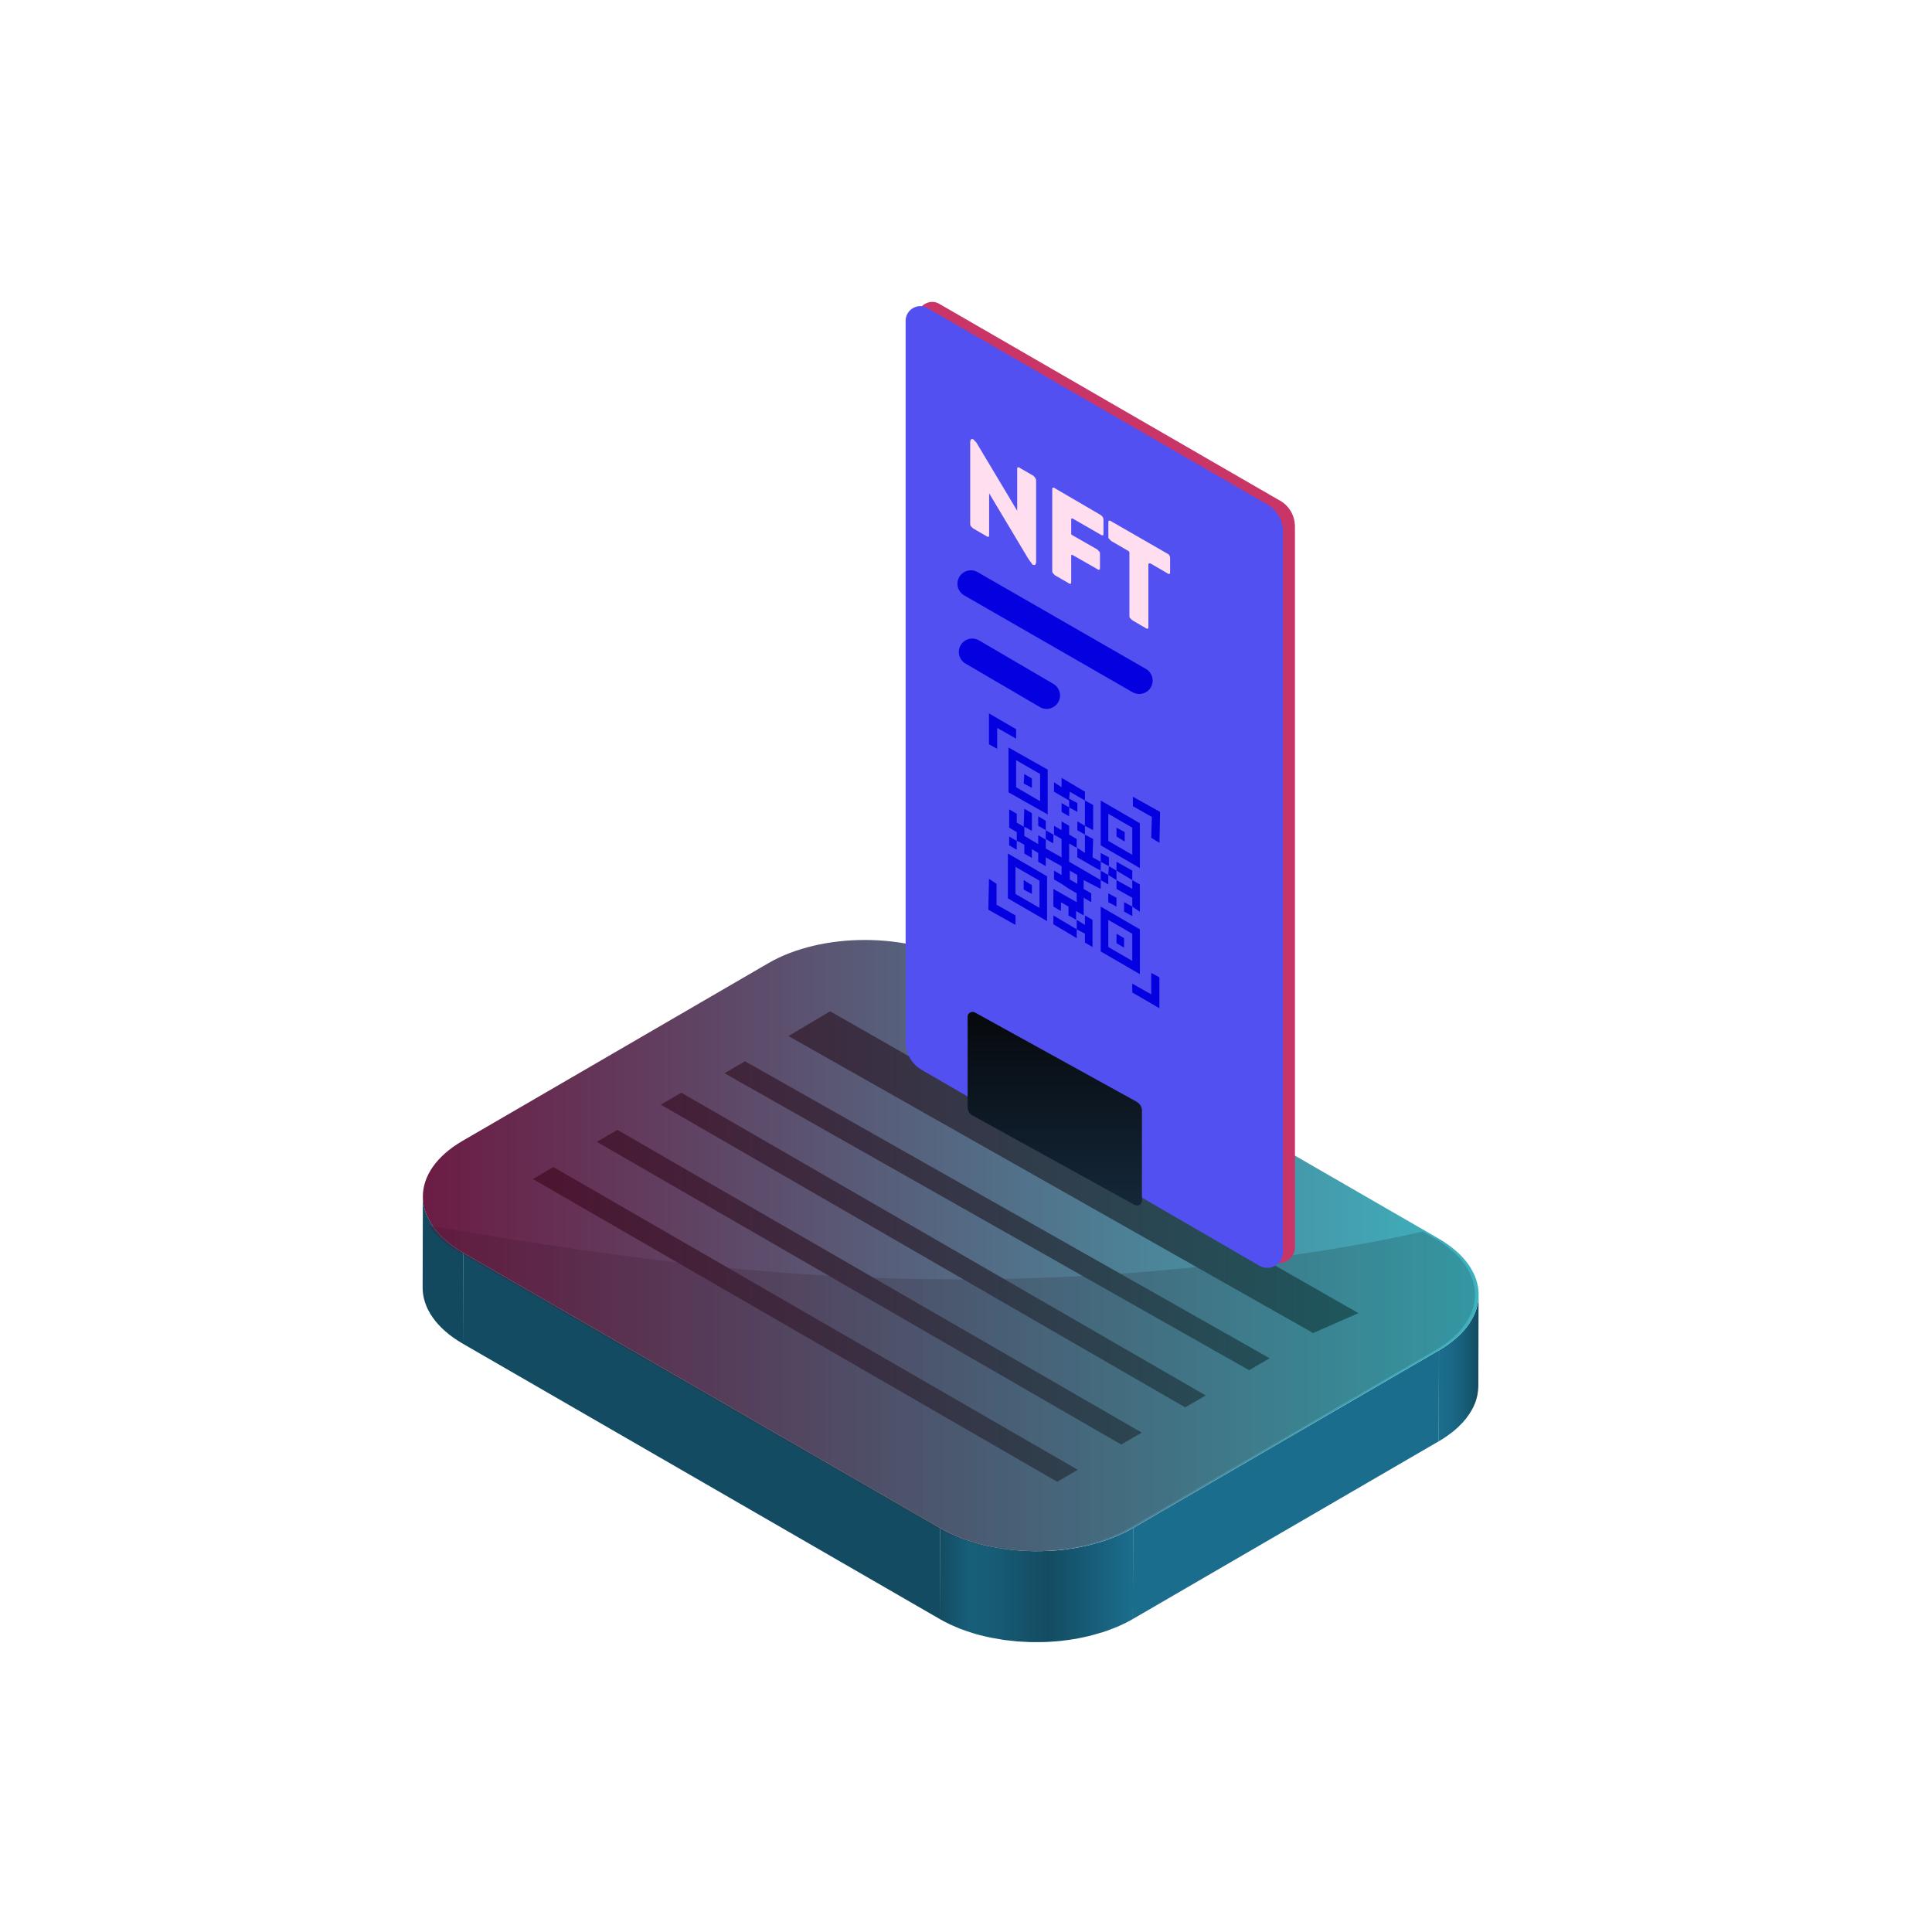 <svg width="64" height="64" viewBox="0 0 64 64" fill="none" xmlns="http://www.w3.org/2000/svg">
<path d="M15.343 41.499L15.335 44.514C14.444 43.999 13.998 43.324 14 42.648L14.008 39.634C14.006 40.308 14.452 40.984 15.343 41.499" fill="#12495F"/>
<path d="M48.979 42.97C48.978 42.992 48.976 43.015 48.974 43.037C48.972 43.057 48.969 43.077 48.967 43.097C48.964 43.119 48.96 43.142 48.956 43.165C48.953 43.185 48.948 43.205 48.944 43.225C48.94 43.247 48.934 43.269 48.928 43.291C48.923 43.311 48.917 43.331 48.911 43.351C48.904 43.373 48.897 43.395 48.889 43.416C48.883 43.436 48.875 43.455 48.867 43.475C48.858 43.498 48.849 43.52 48.838 43.543C48.83 43.563 48.821 43.581 48.811 43.601C48.8 43.623 48.788 43.647 48.776 43.669C48.766 43.687 48.756 43.706 48.745 43.724C48.73 43.751 48.713 43.776 48.696 43.803C48.686 43.82 48.676 43.836 48.665 43.853C48.644 43.882 48.623 43.911 48.601 43.94C48.591 43.953 48.582 43.966 48.572 43.978C48.536 44.024 48.496 44.07 48.455 44.114C48.445 44.126 48.433 44.138 48.422 44.149C48.39 44.183 48.356 44.218 48.319 44.251C48.304 44.266 48.287 44.282 48.27 44.296C48.249 44.316 48.227 44.334 48.204 44.354C48.184 44.372 48.163 44.388 48.142 44.406C48.119 44.425 48.095 44.443 48.071 44.462L48.004 44.512C47.979 44.53 47.953 44.548 47.928 44.566C47.903 44.582 47.88 44.598 47.855 44.615C47.828 44.633 47.8 44.649 47.773 44.667C47.739 44.688 47.705 44.71 47.669 44.731L47.66 47.746C47.679 47.734 47.697 47.724 47.715 47.713C47.733 47.703 47.748 47.692 47.765 47.682C47.793 47.665 47.82 47.647 47.847 47.63C47.872 47.614 47.895 47.597 47.919 47.58C47.968 47.547 48.016 47.512 48.063 47.476C48.087 47.458 48.111 47.439 48.134 47.421C48.155 47.403 48.175 47.386 48.196 47.369C48.218 47.35 48.239 47.331 48.261 47.312C48.269 47.305 48.279 47.296 48.288 47.289C48.296 47.281 48.303 47.274 48.31 47.267C48.345 47.233 48.38 47.199 48.412 47.164C48.423 47.153 48.434 47.141 48.446 47.13C48.487 47.085 48.526 47.039 48.563 46.994C48.565 46.992 48.566 46.99 48.567 46.988C48.576 46.978 48.583 46.967 48.59 46.956C48.613 46.927 48.634 46.897 48.654 46.868C48.666 46.852 48.676 46.836 48.686 46.82C48.703 46.793 48.721 46.767 48.735 46.74L48.749 46.718C48.756 46.707 48.76 46.696 48.766 46.685C48.778 46.663 48.79 46.64 48.801 46.618C48.81 46.599 48.819 46.58 48.828 46.561C48.838 46.538 48.848 46.515 48.857 46.492C48.861 46.482 48.866 46.472 48.87 46.462C48.874 46.452 48.876 46.443 48.879 46.434C48.887 46.412 48.894 46.39 48.901 46.369C48.907 46.348 48.913 46.329 48.918 46.308C48.924 46.286 48.929 46.265 48.934 46.242C48.937 46.23 48.941 46.218 48.942 46.206C48.944 46.198 48.944 46.191 48.946 46.182C48.95 46.16 48.953 46.137 48.956 46.114C48.959 46.095 48.962 46.074 48.964 46.055C48.966 46.033 48.967 46.009 48.968 45.987C48.969 45.974 48.971 45.96 48.971 45.947C48.971 45.934 48.972 45.92 48.972 45.907L48.98 42.893C48.982 42.917 48.98 42.943 48.979 42.97Z" fill="url(#paint0_linear_1587_5271)"/>
<path d="M37.527 53.632L37.536 50.617L47.668 44.73L47.66 47.745L37.527 53.632Z" fill="#1B6D8D"/>
<path d="M15.335 44.514L15.343 41.499L31.139 50.618L31.131 53.633L15.335 44.514Z" fill="#134C62"/>
<path d="M37.139 53.832L37.222 53.793C37.327 53.742 37.429 53.69 37.528 53.632L37.536 50.618C37.438 50.674 37.336 50.727 37.231 50.778C37.203 50.791 37.176 50.804 37.147 50.817C37.053 50.861 36.956 50.903 36.858 50.941C36.845 50.945 36.833 50.952 36.819 50.956C36.713 50.996 36.604 51.033 36.494 51.068C36.417 51.092 36.339 51.113 36.261 51.135C36.201 51.151 36.143 51.168 36.082 51.183C36 51.203 35.916 51.219 35.833 51.237C35.771 51.249 35.712 51.263 35.651 51.274C35.626 51.279 35.599 51.282 35.574 51.286C35.47 51.303 35.367 51.318 35.261 51.331L35.169 51.342C35.047 51.355 34.925 51.365 34.801 51.372C34.779 51.373 34.755 51.374 34.733 51.376C34.651 51.38 34.567 51.382 34.484 51.383C34.333 51.386 34.181 51.384 34.029 51.378C33.953 51.375 33.876 51.37 33.8 51.366C33.73 51.361 33.661 51.355 33.591 51.348C33.448 51.335 33.305 51.317 33.163 51.294C33.083 51.282 33.004 51.267 32.924 51.253C32.84 51.237 32.757 51.221 32.675 51.203C32.655 51.198 32.636 51.194 32.616 51.19C32.501 51.162 32.387 51.131 32.276 51.098C32.244 51.088 32.212 51.078 32.18 51.068C32.087 51.038 31.995 51.008 31.905 50.974C31.879 50.965 31.852 50.956 31.826 50.945C31.744 50.914 31.665 50.879 31.586 50.843C31.547 50.827 31.507 50.811 31.47 50.792C31.355 50.738 31.245 50.681 31.138 50.618L31.13 53.633C31.237 53.694 31.347 53.752 31.461 53.806C31.499 53.824 31.539 53.839 31.578 53.857C31.646 53.887 31.712 53.918 31.782 53.946C31.794 53.951 31.806 53.954 31.818 53.959C31.844 53.969 31.871 53.979 31.897 53.988C31.987 54.021 32.079 54.053 32.172 54.082C32.203 54.092 32.235 54.102 32.267 54.111C32.289 54.118 32.31 54.125 32.331 54.131C32.422 54.157 32.515 54.18 32.608 54.202C32.627 54.207 32.647 54.211 32.666 54.215C32.712 54.226 32.757 54.237 32.803 54.246C32.84 54.253 32.878 54.258 32.916 54.266C32.996 54.28 33.075 54.294 33.156 54.307C33.188 54.312 33.22 54.319 33.251 54.324C33.287 54.329 33.322 54.331 33.357 54.336C33.432 54.345 33.508 54.354 33.583 54.361C33.619 54.365 33.654 54.37 33.691 54.373C33.724 54.376 33.758 54.376 33.792 54.379C33.868 54.384 33.944 54.388 34.021 54.391C34.059 54.393 34.097 54.396 34.136 54.397C34.167 54.398 34.197 54.396 34.228 54.397C34.311 54.398 34.393 54.397 34.476 54.396C34.517 54.395 34.558 54.397 34.599 54.395C34.64 54.394 34.682 54.391 34.724 54.389C34.747 54.388 34.77 54.387 34.793 54.385C34.896 54.379 34.999 54.371 35.101 54.362C35.12 54.36 35.14 54.357 35.16 54.355L35.252 54.343C35.357 54.331 35.462 54.317 35.565 54.299C35.59 54.295 35.616 54.291 35.641 54.287L35.678 54.281C35.727 54.272 35.774 54.26 35.823 54.25C35.907 54.233 35.991 54.216 36.073 54.196C36.133 54.181 36.192 54.164 36.25 54.148C36.328 54.126 36.407 54.105 36.483 54.081C36.5 54.075 36.517 54.071 36.533 54.067C36.626 54.036 36.718 54.004 36.808 53.969C36.821 53.965 36.834 53.959 36.847 53.953C36.949 53.917 37.044 53.876 37.139 53.832Z" fill="url(#paint1_linear_1587_5271)"/>
<path d="M47.647 41.024C49.419 42.047 49.428 43.706 47.667 44.729L37.535 50.617C35.774 51.64 32.91 51.64 31.139 50.618L15.343 41.499C13.571 40.476 13.561 38.816 15.322 37.793L25.455 31.905C27.216 30.882 30.08 30.882 31.852 31.905L47.647 41.024Z" fill="url(#paint2_linear_1587_5271)"/>
<path opacity="0.3" d="M47.525 41.025L47.132 40.797C45.526 41.163 43.9 41.431 42.268 41.656C36.322 42.475 30.377 42.599 24.4 42.027C20.98 41.699 17.583 41.178 14.197 40.594C14.419 40.923 14.76 41.233 15.22 41.498L31.017 50.618C32.789 51.641 35.652 51.641 37.413 50.617L47.546 44.729C49.306 43.707 49.297 42.047 47.525 41.024L47.525 41.025Z" fill="url(#paint3_linear_1587_5271)"/>
<path d="M26.118 34.32L27.5 33.5L45 43.5L43.498 44.158L26.118 34.32ZM23.999 35.552L24.68 35.156L42.06 44.994L41.379 45.39L23.999 35.552ZM21.89 36.593L22.571 36.197L39.941 46.226L39.26 46.621L21.89 36.593ZM19.771 37.825L20.452 37.429L37.821 47.457L37.141 47.852L19.771 37.825ZM17.651 39.056L18.333 38.661L35.703 48.689L35.021 49.085L17.651 39.056Z" fill="url(#paint4_linear_1587_5271)"/>
<path d="M42.897 17.455V41.321C42.897 41.716 42.455 41.972 42.107 41.763L30.929 35.279C30.604 35.093 30.395 34.745 30.395 34.349V10.484C30.395 10.112 30.813 9.88 31.115 10.065L42.339 16.549C42.711 16.735 42.897 17.083 42.897 17.455Z" fill="#CA3568"/>
<path d="M42.502 17.618V41.484C42.502 41.879 42.061 42.134 41.712 41.925L30.535 35.442C30.209 35.256 30 34.907 30 34.512V10.623C30 10.251 30.418 10.019 30.72 10.205L41.944 16.688C42.293 16.874 42.502 17.223 42.502 17.618Z" fill="#5350F2"/>
<path fill-rule="evenodd" clip-rule="evenodd" d="M31.776 19.116C31.898 18.903 32.17 18.83 32.383 18.952L37.96 22.159C38.173 22.281 38.246 22.553 38.124 22.766C38.002 22.979 37.73 23.052 37.517 22.93L31.94 19.723C31.727 19.6 31.654 19.329 31.776 19.116Z" fill="#0500DF"/>
<path fill-rule="evenodd" clip-rule="evenodd" d="M31.824 21.373C31.948 21.161 32.22 21.09 32.432 21.214L34.895 22.655C35.107 22.779 35.178 23.051 35.054 23.263C34.93 23.474 34.658 23.546 34.446 23.422L31.983 21.981C31.771 21.857 31.7 21.585 31.824 21.373Z" fill="#0500DF"/>
<path d="M34.23 15.759L33.789 15.504C33.765 15.48 33.742 15.48 33.719 15.48C33.696 15.48 33.696 15.504 33.696 15.55V16.921L32.417 14.783C32.371 14.713 32.348 14.644 32.301 14.62C32.278 14.597 32.255 14.551 32.232 14.551C32.185 14.527 32.139 14.551 32.139 14.667V17.339C32.139 17.386 32.139 17.409 32.162 17.432C32.185 17.456 32.208 17.479 32.232 17.502L32.673 17.758C32.696 17.781 32.72 17.781 32.743 17.781C32.766 17.781 32.766 17.758 32.766 17.711V16.34L34.044 18.478C34.091 18.548 34.137 18.617 34.16 18.641C34.184 18.687 34.207 18.71 34.23 18.71C34.277 18.734 34.323 18.71 34.323 18.594V15.922C34.323 15.852 34.277 15.806 34.23 15.759Z" fill="#FFDFEF"/>
<path d="M36.461 17.06L34.95 16.177C34.927 16.154 34.904 16.154 34.881 16.154C34.857 16.154 34.857 16.177 34.857 16.224V18.896C34.857 18.942 34.857 18.966 34.881 18.989C34.904 19.012 34.927 19.035 34.95 19.059L35.392 19.314C35.415 19.338 35.438 19.338 35.462 19.338C35.485 19.338 35.485 19.314 35.485 19.268V18.431C35.485 18.408 35.485 18.408 35.485 18.385C35.485 18.385 35.508 18.385 35.531 18.385L36.345 18.85C36.368 18.873 36.391 18.873 36.414 18.873C36.438 18.873 36.438 18.85 36.438 18.803V18.362C36.438 18.315 36.438 18.292 36.414 18.269C36.391 18.245 36.368 18.222 36.345 18.199L35.531 17.734C35.508 17.711 35.485 17.711 35.485 17.688C35.485 17.664 35.485 17.664 35.485 17.641V17.223C35.485 17.2 35.485 17.176 35.485 17.176C35.485 17.176 35.508 17.176 35.531 17.176L36.461 17.711C36.484 17.734 36.507 17.734 36.531 17.734C36.554 17.734 36.554 17.711 36.554 17.664V17.223C36.554 17.153 36.531 17.107 36.461 17.06Z" fill="#FFDFEF"/>
<path d="M38.668 18.338L36.809 17.269C36.786 17.246 36.763 17.246 36.74 17.246C36.716 17.246 36.716 17.269 36.716 17.316V17.757C36.716 17.804 36.716 17.827 36.74 17.85C36.763 17.874 36.786 17.897 36.809 17.92L37.367 18.245C37.39 18.245 37.39 18.269 37.414 18.292C37.414 18.315 37.414 18.315 37.414 18.338V20.383C37.414 20.43 37.414 20.453 37.437 20.476C37.46 20.5 37.483 20.523 37.507 20.546L37.948 20.802C37.971 20.825 37.995 20.825 38.018 20.825C38.041 20.825 38.041 20.802 38.041 20.755V18.71C38.041 18.687 38.041 18.664 38.064 18.664C38.064 18.664 38.087 18.664 38.111 18.664L38.668 18.989C38.692 19.012 38.715 19.012 38.738 19.012C38.761 19.012 38.761 18.989 38.761 18.942V18.501C38.761 18.454 38.761 18.431 38.738 18.408C38.738 18.385 38.715 18.362 38.668 18.338Z" fill="#FFDFEF"/>
<path d="M37.759 28.756V27.271L36.462 26.518V28.003L37.759 28.756ZM37.508 27.418V28.317L36.714 27.857V26.958L37.508 27.418Z" fill="#0500DF"/>
<path d="M36.986 27.711V27.418L37.257 27.564V27.878L36.986 27.711Z" fill="#0500DF"/>
<path d="M37.759 32.27V30.785L36.462 30.032V31.517L37.759 32.27ZM37.508 30.932V31.831L36.714 31.371V30.472L37.508 30.932Z" fill="#0500DF"/>
<path d="M36.986 31.245V30.931L37.236 31.078V31.391L36.986 31.245Z" fill="#0500DF"/>
<path d="M34.706 26.979V25.494L33.409 24.762V26.247L34.706 26.979ZM34.455 25.64V26.54L33.66 26.079V25.18L34.455 25.64Z" fill="#0500DF"/>
<path d="M33.911 25.954L33.932 25.64L34.183 25.787V26.1L33.911 25.954Z" fill="#0500DF"/>
<path d="M34.685 30.513V29.028L33.388 28.275V29.76L34.685 30.513ZM34.434 29.175V30.074L33.639 29.614V28.715L34.434 29.175Z" fill="#0500DF"/>
<path d="M33.911 29.468V29.154L34.183 29.321V29.614L33.911 29.468Z" fill="#0500DF"/>
<path d="M37.237 30.2V29.886L37.509 30.032V30.346L37.237 30.2Z" fill="#0500DF"/>
<path d="M33.911 27.376L33.932 26.791L34.183 26.937V27.523L33.911 27.376Z" fill="#0500DF"/>
<path d="M36.462 29.154V28.84L36.714 28.987V29.3L36.462 29.154Z" fill="#0500DF"/>
<path d="M36.462 28.547V28.255L36.734 28.401V28.694L36.462 28.547Z" fill="#0500DF"/>
<path d="M34.392 27.355V27.042L34.643 27.188V27.502L34.392 27.355Z" fill="#0500DF"/>
<path d="M37.759 30.2L37.509 30.032L37.508 29.739L36.986 29.447V29.154L37.508 29.447V29.154L37.759 29.3V30.2Z" fill="#0500DF"/>
<path d="M35.689 27.502V27.209L35.94 27.355V27.648L35.689 27.502Z" fill="#0500DF"/>
<path d="M35.166 26.895V26.602L35.417 26.749V27.042L35.166 26.895Z" fill="#0500DF"/>
<path d="M36.212 27.501L35.94 27.355L35.94 26.518L36.212 26.665V27.501Z" fill="#0500DF"/>
<path d="M35.438 26.226L35.417 26.456L35.689 26.602V26.895L35.417 26.749L35.417 26.519L34.915 26.226V25.912L35.166 26.079V25.766L35.94 26.226L35.94 26.518L35.438 26.226Z" fill="#0500DF"/>
<path d="M36.714 28.987L36.734 28.694L36.985 28.84L36.986 29.154L36.714 28.987Z" fill="#0500DF"/>
<path d="M36.462 28.84L36.191 28.693L35.689 28.401V28.087L35.94 28.254V27.648L36.212 27.794L36.191 28.401L36.462 28.547V28.84Z" fill="#0500DF"/>
<path d="M34.643 27.794L34.643 27.502L34.894 27.648V27.941L34.643 27.794Z" fill="#0500DF"/>
<path d="M36.985 28.84L36.986 28.547L37.508 28.84V29.154L36.985 28.84Z" fill="#0500DF"/>
<path d="M36.462 29.447L36.462 29.154L35.417 28.547V27.941L35.667 28.087V27.794L35.417 27.648V27.355L35.166 27.209V27.502L34.915 27.355V27.648L35.166 27.794V28.401L34.643 28.108V27.815L34.392 27.669V27.962L33.932 27.69V27.397L33.681 27.251V26.958L33.43 26.811V27.418L33.681 27.564V27.857L33.43 27.711V28.003L33.681 28.15V27.857L33.743 27.878L33.932 27.983V28.275L34.183 28.422V28.129L34.392 28.255V28.547L34.643 28.694V28.401L35.166 28.694V28.986L34.915 28.84V29.133L35.166 29.279L35.417 29.447L35.667 29.593V29.886L34.894 29.447V30.032L35.145 30.179V29.886L35.396 30.032V30.325L35.647 30.471V30.179L35.898 30.325V29.739L36.149 29.886V29.593L35.898 29.447V29.154L36.462 29.447ZM35.688 28.986V29.279L35.438 29.133V28.84L35.688 28.986Z" fill="#0500DF"/>
<path d="M36.713 29.886V29.593L36.985 29.739V30.032L36.713 29.886Z" fill="#0500DF"/>
<path d="M34.894 30.618V30.325L35.668 30.785V31.078L34.894 30.618Z" fill="#0500DF"/>
<path d="M36.191 31.371L35.94 31.225V30.932L35.668 30.785L35.668 30.472L35.94 30.639V30.325L36.191 30.472V31.371Z" fill="#0500DF"/>
<path d="M38.136 27.752L38.157 27.062L37.529 26.707V26.393L38.429 26.895L38.408 27.92L38.136 27.752Z" fill="#0500DF"/>
<path d="M33.033 24.113V24.804L32.761 24.657V23.632L33.66 24.155V24.469L33.033 24.113Z" fill="#0500DF"/>
<path d="M37.508 32.877V32.584L38.136 32.939V32.228L38.407 32.375V33.399L37.508 32.877Z" fill="#0500DF"/>
<path d="M33.64 30.639L32.74 30.137L32.761 29.112L33.012 29.279V29.97L33.64 30.325V30.639Z" fill="#0500DF"/>
<path d="M37.828 36.793V39.768C37.828 39.907 37.688 39.977 37.572 39.907L32.215 36.95C32.099 36.88 32.053 36.788 32.053 36.648V33.673C32.053 33.557 32.192 33.488 32.285 33.534L37.642 36.491C37.758 36.561 37.828 36.654 37.828 36.793Z" fill="url(#paint5_linear_1587_5271)"/>
<defs>
<linearGradient id="paint0_linear_1587_5271" x1="47.659" y1="45.317" x2="48.982" y2="45.317" gradientUnits="userSpaceOnUse">
<stop stop-color="#1B6D8D"/>
<stop offset="0.288" stop-color="#1A6988"/>
<stop offset="0.645" stop-color="#175D78"/>
<stop offset="1" stop-color="#134C62"/>
</linearGradient>
<linearGradient id="paint1_linear_1587_5271" x1="31.131" y1="52.508" x2="37.536" y2="52.508" gradientUnits="userSpaceOnUse">
<stop stop-color="#134C62"/>
<stop offset="0.149" stop-color="#175E79"/>
<stop offset="0.25" stop-color="#175D77"/>
<stop offset="0.558" stop-color="#134C62"/>
<stop offset="1" stop-color="#1B6D8D"/>
</linearGradient>
<linearGradient id="paint2_linear_1587_5271" x1="14.008" y1="41.261" x2="48.982" y2="41.261" gradientUnits="userSpaceOnUse">
<stop stop-color="#6C1C44"/>
<stop offset="1" stop-color="#3DB3BF"/>
</linearGradient>
<linearGradient id="paint3_linear_1587_5271" x1="14.197" y1="45.989" x2="48.86" y2="45.989" gradientUnits="userSpaceOnUse">
<stop stop-color="#4D1430"/>
<stop offset="1" stop-color="#1E575D"/>
</linearGradient>
<linearGradient id="paint4_linear_1587_5271" x1="17.651" y1="41.292" x2="45" y2="41.292" gradientUnits="userSpaceOnUse">
<stop stop-color="#4D1430"/>
<stop offset="1" stop-color="#1E575D"/>
</linearGradient>
<linearGradient id="paint5_linear_1587_5271" x1="34.94" y1="33.52" x2="34.94" y2="39.935" gradientUnits="userSpaceOnUse">
<stop stop-color="#06090D"/>
<stop offset="1" stop-color="#142739"/>
</linearGradient>
</defs>
</svg>
